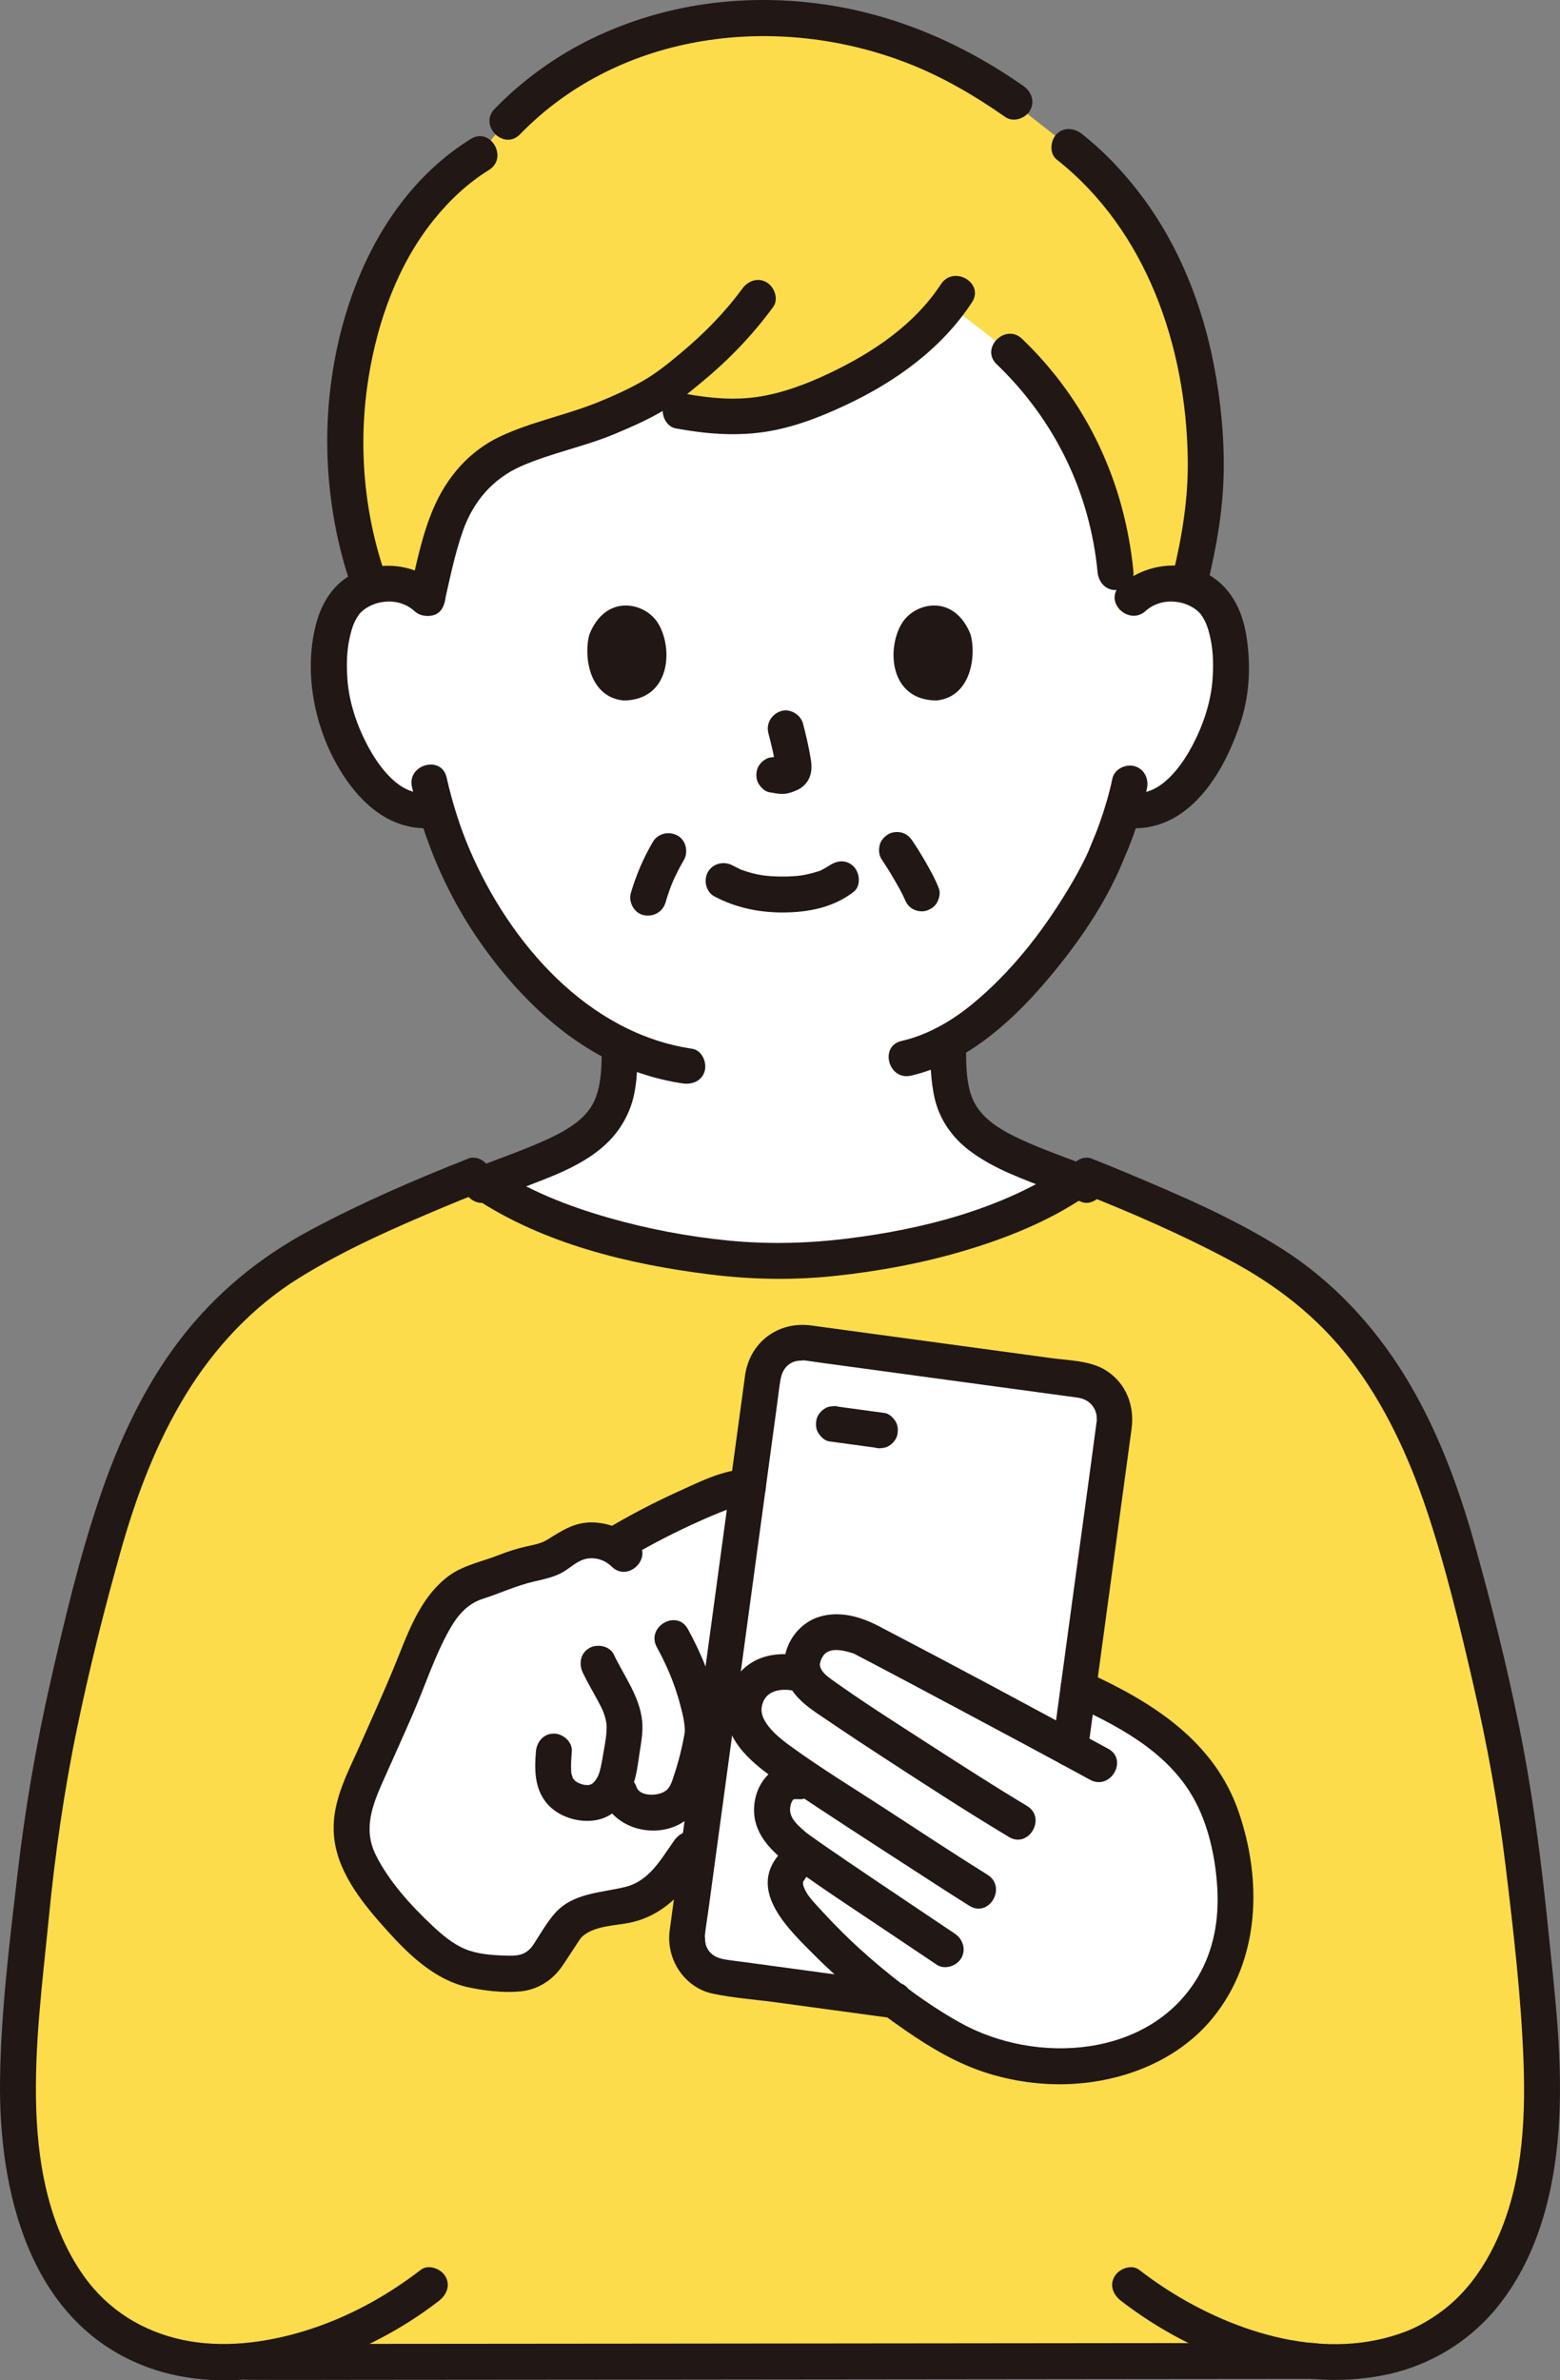 <svg id="b" xmlns="http://www.w3.org/2000/svg" width="208.467" height="317.995" viewBox="0 0 208.467 317.995"><rect x="0" y="0" width="208.467" height="317.995" fill="#808080" stroke="none"/><defs><style>.f{fill:#fff;}.g{fill:#fcdc4a;}.h{fill:#211715;}</style></defs><g id="c"><path class="f" d="M150.091,108.059c-.73,2.41-1.63,4.78-2.18,5.92-1.57,4.29-10.22,19.21-21.21,25.25,0,1.11.03,2.12.16,3.99.1,1.29.2,2.68.67,3.94.64,1.66,1.51,3.09,2.89,4.21,2.94,2.36,5.95,3.49,9.67,4.89l3.76,1.48v.01c-9.8,6.71-26.02,10.49-39.77,10.79-13.51-.3-29.47-3.95-39.29-10.46l4.64-1.82c3.72-1.4,6.73-2.53,9.67-4.89,1.38-1.12,2.25-2.55,2.89-4.21.47-1.26.57-2.65.67-3.94.12-1.64.15-2.61.15-3.57-5.03-2.43-9.56-6.29-13.87-11.45-5.66-6.77-8.88-14.08-10.65-20.11l-.5.14c-2.28.38-4.65-.49-6.27-1.81-3.92-3.21-5.55-7.68-6.54-10.61-1.4-4.13-1.49-10.8.6-14.42.7-1.22,2.32-3.28,6.15-3.42,1.75-.06,3.8.49,5.33,1.95.5-2.18,1.72-7.52,2.5-9.69,1.28-3.57,3.48-6.93,6.72-8.9,3.94-2.39,8.89-3.17,13.19-4.85,1.74-.68,3.72-1.5,5.63-2.45l5.85.89c6.31,1.18,11.28,1.11,17.93-1.59,6.46-2.63,13.47-6.72,17.94-12.72,13.72,9.02,20.9,21.19,22.25,35.82l2.33,3.49c1.53-1.46,3.58-2.01,5.33-1.95,3.83.14,5.45,2.2,6.15,3.42,2.09,3.62,2,10.29.6,14.42-.99,2.93-2.62,7.4-6.54,10.61-1.62,1.32-3.99,2.19-6.27,1.81l-.58-.17Z"></path><path class="f" d="M92.195,247.059c-1.664,2.291-2.312,4.128-5.566,6.346-2.266,1.545-5.875,1.206-8.687,2.407-.717.306-1.664,1.028-1.952,1.319-.282.285-1.752,2.514-2.906,4.282-.903,1.383-2.427,2.246-4.078,2.263-3.044.032-6.397-.324-8.392-1.38-2.864-1.516-5.2-3.854-7.358-6.271-1.45-1.625-3.073-3.729-4.522-5.974-2.025-3.137-2.354-7.081-.859-10.502,2.941-6.729,4.786-10.484,8.183-18.82.835-2.049,1.689-4.13,3.011-5.905.835-1.118,2.024-2.373,3.307-2.978,1.245-.587,2.611-.815,3.893-1.362,1.367-.584,2.761-1.114,4.21-1.457,1.125-.267,2.295-.426,3.328-.946.882-.444,1.62-1.13,2.485-1.604,1.74-.954,3.956-.896,5.7.028,4.173-2.506,8.536-4.694,13.039-6.545,1.402-.576,2.839-1.125,4.347-1.283s3.115.115,4.313,1.044"></path><path class="f" d="M115.95,219.174c3.57,1.857,17.733,9.383,27.057,14.422l1.099-8.085c5.942,2.691,9.533,4.765,13.95,8.305,1.765,1.415,3.257,3.987,4.095,6.088,1.796,4.506,3.513,11.035,2.929,17.055l-.067.696c-2.691,6.663-7.568,13.854-12.969,18.589-6.456.443-12.535.016-15.758-.405-3.721-.485-7.118-2.224-10.307-4.201-7.453-4.62-14.029-10.035-19.822-16.924-.598-.711-.956-1.618-1.121-2.531s.012-1.934.66-2.599c0,0,.746-.766,1.873-1.924-.794-.563-1.355-.977-1.593-1.183-1.171-1.016-1.871-1.717-2.539-3.116-.341-.715-.313-1.686-.17-2.488.197-1.108.943-3.166,3.524-2.904,0,0,.75.076,1.801.183-2.083-1.376-3.623-2.407-4.17-2.802-.246-.177-.499-.369-.754-.574-1.436-1.146-2.956-2.678-3.757-4.179-.943-1.769-.582-3.653.409-5.114,1.288-1.9,3.664-2.631,6.901-1.796-.664-1.678.302-3.248,1.022-4.128,1.882-2.299,5.597-1.466,7.203-.644.132.068.301.155.505.261Z"></path><rect class="f" x="77.631" y="200.545" width="85.482" height="47.379" rx="5.156" ry="5.156" transform="translate(-118.031 313.312) rotate(-82.26)"></rect><path class="f" d="M146.887,237.098l-.007-1.401c-9.062-4.948-28.643-15.355-31.436-16.785-1.606-.822-5.321-1.655-7.203.644-.717.876-1.677,2.435-1.031,4.105-.422-.087-.673-.136-.673-.136-2.892-.564-5.024.192-6.219,1.955-.991,1.462-1.352,3.345-.409,5.114s2.886,3.579,4.511,4.753c.547.395,2.086,1.426,4.169,2.802-1.048-.106-1.801-.182-1.801-.182-2.581-.262-3.327,1.796-3.524,2.904-.143.803-.171,1.773.17,2.488.668,1.399,1.368,2.1,2.539,3.116.238.206.797.619,1.588,1.18-1.118,1.153-1.87,1.927-1.87,1.927-.643.663-.827,1.689-.66,2.596.167.917.529,1.825,1.119,2.539,5.801,6.889,12.375,12.304,19.83,16.924,3.181,1.971,6.579,3.708,10.307,4.193,2.321.308,7.354.181,10.787-.429,0,0-.155-31.259-.19-38.308Z"></path><g id="d"><path class="g" d="M143.124,57.318c-2.16-3.72-4.9-7.179-8.24-10.356,0,0-4.233-3.279-8.114-6.286-4.47,5.969-11.45,10.031-17.892,12.649-8.393,3.41-14.108,2.632-23.227.434-2.068,1.061-4.272,1.973-6.183,2.722-4.293,1.682-9.249,2.453-13.19,4.848-3.239,1.968-5.437,5.333-6.716,8.901-.777,2.167-2.007,7.507-2.505,9.692-1.523-1.464-3.575-2.013-5.331-1.952-.843.03-1.579.153-2.221.343-1.851-4.805-3.345-12.547-3.353-18.248-.03-19.906,8.418-33.564,17.985-39.434C72.743,8.654,88.097,1.605,104.3,2.413c11.398.568,20.56,4.192,28.612,9.369,5.5,4.311,9.989,7.828,9.989,7.828,9.744,7.635,17.376,21.108,18.178,40.077.27,6.397-.482,11.614-2.25,18.587-.611-.167-1.305-.277-2.093-.304-1.756-.062-3.808.488-5.331,1.952,0,0-.923.887-1.846,1.774-.243-2.633-.487-5.266-.487-5.266-.643-6.951-2.599-13.345-5.947-19.111Z" style="fill: rgb(252, 220, 74);"></path><path class="g" d="M204.289,255.679c-1.778-18.519-4.891-31.397-9.172-47.385-4.168-15.567-10.861-30.065-24.407-39-2.913-1.922-7.093-4.091-11.436-6.14-5.163-2.436-10.559-4.701-14.336-6.18-9.65,7.197-26.58,11.248-40.857,11.569-13.592-.309-29.659-3.998-39.467-10.579,0,0-.667-.447-1.332-.896-.022.009-.046.018-.046.018-7.019,2.764-19.196,8.062-25.481,12.207-13.546,8.935-20.239,23.433-24.407,39-4.281,15.988-7.395,28.866-9.172,47.385-1.359,14.159-3.955,30.378,1.812,43.908,5.004,11.742,14.479,16.17,24.676,15.935.699.001,1.07.004,1.07.004,5.598.035,127.052-.112,143.967-.118,10.982.923,21.433-3.274,26.78-15.82,5.766-13.53,3.171-29.749,1.812-43.908ZM165.08,256.959s-.024.248-.068.696c-2.691,6.663-7.568,13.854-12.969,18.589-6.456.443-12.535.016-15.758-.405-2.415-.315-4.692-1.162-6.866-2.256-1.175-.59-2.32-1.249-3.437-1.941-2.229-1.381-4.369-2.845-6.443-4.386l-23.288-3.165c-2.822-.384-4.798-2.982-4.415-5.804l3.01-22.146-2.652,10.918c-1.664,2.291-2.312,4.128-5.566,6.346-2.266,1.545-5.875,1.206-8.687,2.407-.717.306-1.664,1.028-1.952,1.319-.282.285-1.752,2.514-2.906,4.282-.903,1.383-2.427,2.246-4.078,2.263-3.044.032-6.397-.324-8.392-1.38-2.864-1.516-5.2-3.854-7.358-6.271-1.45-1.625-3.073-3.729-4.522-5.974-2.025-3.137-2.354-7.081-.859-10.502,2.941-6.729,4.786-10.484,8.183-18.82.835-2.049,1.689-4.13,3.011-5.905.835-1.118,2.024-2.373,3.307-2.978,1.245-.587,2.611-.815,3.893-1.362,1.367-.584,2.761-1.114,4.21-1.457,1.125-.267,2.295-.426,3.328-.946.882-.444,1.62-1.13,2.485-1.604,1.74-.954,3.956-.896,5.7.028,4.173-2.506,8.536-4.694,13.039-6.545,1.402-.576,2.839-1.125,4.347-1.283.187-.02.375-.032.564-.038l2.016-14.835c.384-2.822,2.982-4.798,5.804-4.415l36.73,4.992c2.821.383,4.798,2.982,4.414,5.803l-4.802,35.329c5.942,2.691,9.533,4.765,13.95,8.305,1.765,1.415,3.257,3.987,4.095,6.088,1.796,4.506,3.513,11.034,2.929,17.055Z" style="fill: rgb(252, 220, 74);"></path></g><g id="e"><path class="h" d="M58.755,78.224c-3.107-2.811-7.581-3.4-11.376-1.651-2.783,1.283-4.426,3.989-5.165,6.868-1.766,6.877.015,14.858,4.018,20.664,2.872,4.166,6.939,7.156,12.196,6.438,1.286-.176,1.987-1.822,1.676-2.952-.381-1.386-1.663-1.852-2.952-1.676-3.73.509-6.614-3.598-8.093-6.43-1.417-2.714-2.431-5.753-2.638-8.816-.118-1.75-.096-3.55.264-5.272.16-.766.356-1.552.683-2.263.107-.232.233-.458.365-.676.055-.091.504-.712.161-.281,1.583-1.991,5.225-2.587,7.467-.559,2.286,2.068,5.691-1.316,3.394-3.394h0Z"></path><path class="h" d="M153.101,81.618c2.241-2.028,5.883-1.433,7.467.559-.333-.419.06.112.116.209.142.247.291.489.41.748.327.711.523,1.496.683,2.263.36,1.723.382,3.522.264,5.272-.207,3.064-1.221,6.102-2.638,8.816-1.48,2.834-4.362,6.94-8.093,6.43-1.283-.175-2.577.309-2.952,1.676-.308,1.12.384,2.776,1.676,2.952,8.614,1.176,13.629-7.288,15.859-14.392,1.134-3.612,1.261-7.613.643-11.329-.507-3.05-1.837-5.931-4.455-7.697-3.767-2.541-9.092-1.87-12.374,1.099-2.296,2.077,1.107,5.463,3.394,3.394h0Z"></path><path class="h" d="M148.647,104.027c-.413,2.013-1.014,3.985-1.696,5.923-.521,1.479-.957,2.398-1.504,3.789.045-.114.185-.401-.036.076-.091.196-.179.392-.272.587-.229.481-.469.956-.717,1.427-.577,1.097-1.194,2.172-1.837,3.231-3.406,5.604-7.562,10.903-12.651,15.076-2.797,2.293-5.958,4.124-9.465,4.934-3.009.695-1.735,5.324,1.276,4.629,7.173-1.657,13.141-6.9,17.821-12.346,3.893-4.53,7.541-9.638,9.99-15.116.154-.344.301-.69.444-1.039.063-.153.349-.821.075-.191.402-.924.794-1.849,1.147-2.793.841-2.25,1.571-4.557,2.055-6.911.26-1.269-.368-2.593-1.676-2.952-1.187-.326-2.69.401-2.952,1.676h0Z"></path><path class="h" d="M55.051,105.135c1.582,6.981,4.422,13.748,8.403,19.702,4.27,6.388,9.872,12.377,16.656,16.121,3.454,1.906,7.215,3.202,11.116,3.779,1.281.189,2.579-.319,2.952-1.676.311-1.131-.386-2.762-1.676-2.952-13.945-2.06-24.349-14.102-29.685-26.473-1.356-3.144-2.381-6.439-3.138-9.777-.682-3.011-5.311-1.737-4.629,1.276h0Z"></path><path class="h" d="M95.475,119.76c2.885,1.524,5.993,2.163,9.255,2.142,3.325-.022,6.676-.679,9.339-2.754,1.023-.797.837-2.557,0-3.394-1.01-1.01-2.368-.799-3.394,0,.727-.567.161-.132-.026-.013-.186.119-.377.229-.573.332-.101.053-.205.1-.307.153-.382.197.092-.005.095-.031-.01.077-.704.26-.79.287-.72.231-1.462.393-2.21.504.354-.052-.07.004-.212.018-.217.021-.434.04-.651.054-.523.034-1.047.047-1.571.044-.469-.003-.938-.019-1.406-.051-.215-.015-.43-.032-.644-.053-.023-.002-.798-.111-.312-.034-.697-.111-1.388-.256-2.064-.458-.289-.086-.571-.19-.856-.288-.614-.21.351.182-.203-.079-.354-.167-.703-.341-1.049-.524-1.146-.605-2.61-.291-3.284.861-.634,1.084-.289,2.676.861,3.284h0Z"></path><path class="h" d="M102.68,97.954c.404,1.539.791,3.102,1.022,4.678l-.086-.638c.027.216.039.429.018.646l.086-.638c-.015.1-.037.194-.071.29l.242-.573c-.03.068-.061.125-.102.187l.375-.486c-.048.058-.094.103-.153.151l.486-.375c-.118.076-.243.137-.37.196l.573-.242c-.204.085-.406.147-.624.182l.638-.086c-.197.023-.389.022-.586-.001l.638.086c-.221-.031-.438-.085-.659-.114-.319-.1-.638-.114-.957-.043-.319.014-.617.109-.892.285-.498.291-.973.862-1.103,1.434-.14.614-.11,1.304.242,1.849.312.484.835,1.022,1.434,1.103.503.068.992.196,1.503.218.785.034,1.515-.206,2.216-.527.866-.397,1.542-1.175,1.773-2.108.195-.79.111-1.48-.022-2.271-.255-1.507-.603-3.001-.991-4.479-.318-1.214-1.729-2.072-2.952-1.676-1.25.404-2.018,1.651-1.676,2.952h0Z"></path><path class="h" d="M78.78,84.706c-.781,2.539-.272,8.378,4.537,8.875,6.356-.038,6.695-7.098,4.555-10.418-1.752-2.718-6.903-3.848-9.092,1.543Z"></path><path class="h" d="M129.681,84.707c.781,2.539.272,8.378-4.537,8.875-6.356-.038-6.695-7.098-4.555-10.418,1.752-2.718,6.903-3.848,9.092,1.543Z"></path><path class="h" d="M62.921,18.561c-14.228,8.829-19.985,27.602-19.108,43.552.297,5.397,1.295,10.9,3.073,16.01.426,1.224,1.643,2.036,2.952,1.676,1.188-.327,2.104-1.722,1.676-2.952-2.945-8.466-3.68-17.658-2.248-26.498,1.208-7.456,3.889-14.963,8.623-20.884,2.179-2.726,4.645-5.016,7.454-6.759,2.62-1.626.212-5.78-2.423-4.145h0Z"></path><path class="h" d="M136.774,11.495c-8.098-5.673-17.22-9.628-27.053-10.966-10.394-1.414-20.935-.024-30.426,4.53-4.906,2.354-9.409,5.586-13.199,9.49-2.153,2.217,1.237,5.615,3.394,3.394,13.374-13.773,34.406-16.279,51.839-9.487,4.63,1.804,8.962,4.339,13.023,7.184,1.062.744,2.667.193,3.284-.861.7-1.198.204-2.538-.861-3.284h0Z"></path><path class="h" d="M161.34,78.123c1.2-4.899,2.086-9.885,2.183-14.94.092-4.82-.397-9.69-1.308-14.421-1.53-7.948-4.6-15.758-9.435-22.289-2.364-3.194-5.06-6.097-8.182-8.562-1.016-.802-2.402-.992-3.394,0-.834.834-1.023,2.586,0,3.394,12.046,9.511,17.275,24.975,17.52,39.934.087,5.31-.753,10.462-2.013,15.607-.735,3,3.893,4.28,4.629,1.276h0Z"></path><path class="h" d="M133.187,48.659c7.742,7.424,12.455,17.081,13.484,27.77.124,1.29,1.014,2.4,2.4,2.4,1.202,0,2.525-1.102,2.4-2.4-1.151-11.963-6.187-22.819-14.89-31.164-2.23-2.138-5.629,1.251-3.394,3.394h0Z"></path><path class="h" d="M125.742,37.964c-3.537,5.408-9.093,9.132-14.841,11.866-3.043,1.447-6.245,2.674-9.591,3.183-3.23.491-6.529.178-9.723-.407-1.274-.233-2.588.349-2.952,1.676-.32,1.166.395,2.718,1.676,2.952,3.89.712,7.752,1.051,11.682.495,3.852-.545,7.482-1.953,10.989-3.593,6.646-3.108,12.845-7.542,16.905-13.749,1.696-2.593-2.459-5.001-4.145-2.423h0Z"></path><path class="h" d="M99.176,38.588c-2.357,3.214-5.13,6.003-8.179,8.561-1.679,1.409-3.35,2.762-5.264,3.842-1.882,1.062-3.858,1.954-5.861,2.762-4.265,1.72-8.833,2.587-13.006,4.545s-7.155,5.443-8.949,9.622c-1.549,3.608-2.303,7.551-3.174,11.364-.687,3.007,3.94,4.291,4.629,1.276.731-3.202,1.385-6.484,2.47-9.589,1.375-3.939,3.985-7.017,7.821-8.699,3.997-1.753,8.348-2.581,12.387-4.259,2.141-.889,4.269-1.824,6.283-2.977,1.959-1.121,3.694-2.535,5.429-3.969,3.619-2.992,6.779-6.267,9.559-10.057.767-1.046.176-2.677-.861-3.284-1.217-.712-2.515-.187-3.284.861h0Z"></path><path class="h" d="M87.242,112.478c-1.254,2.134-2.245,4.444-2.937,6.82-.351,1.205.425,2.667,1.676,2.952,1.284.292,2.576-.386,2.952-1.676.297-1.019.651-2.02,1.061-2.999l-.242.573c.474-1.117,1.019-2.201,1.633-3.247.636-1.083.283-2.679-.861-3.284-1.153-.609-2.604-.295-3.284.861h0Z"></path><path class="h" d="M117.793,114.759c.593.891,1.16,1.8,1.697,2.727.524.905,1.058,1.824,1.477,2.783l-.242-.573c.04.096.079.192.116.29.227.599.532,1.1,1.103,1.434.514.301,1.273.429,1.849.242.581-.188,1.141-.548,1.434-1.103.285-.54.468-1.254.242-1.849-.457-1.206-1.084-2.338-1.724-3.454-.569-.993-1.173-1.966-1.807-2.919-.347-.521-.818-.933-1.434-1.103-.574-.158-1.339-.087-1.849.242-.512.33-.964.822-1.103,1.434s-.116,1.312.242,1.849h0Z"></path><path class="h" d="M64.977,160.577c2.247-.883,4.494-1.761,6.747-2.628,2.453-.944,4.913-1.953,7.107-3.419,2.4-1.604,4.136-3.507,5.25-6.184,1.104-2.654,1.121-5.844,1.128-8.693.007-3.089-4.793-3.093-4.8,0-.006,2.622.019,5.635-1.219,7.879-1.266,2.295-3.935,3.713-6.377,4.82-2.879,1.305-6.093,2.41-9.112,3.596-1.206.474-2.046,1.608-1.676,2.952.316,1.149,1.739,2.153,2.952,1.676h0Z"></path><path class="h" d="M124.299,139.222c.005,2.506.047,5.168.627,7.612.651,2.742,2.319,5.117,4.534,6.809,3.413,2.608,7.489,3.949,11.442,5.503,1.213.477,2.426.953,3.639,1.43,1.207.474,2.635-.52,2.952-1.676.374-1.361-.465-2.476-1.676-2.952-3.113-1.223-6.357-2.319-9.371-3.715-2.477-1.148-5.02-2.578-6.252-4.953-1.177-2.271-1.09-5.431-1.095-8.057-.006-3.088-4.806-3.094-4.8,0h0Z"></path><path class="h" d="M63.4,160.037c9.221,6.124,20.631,8.878,31.482,10.222,5.622.697,11.145.791,16.779.188,5.803-.621,11.571-1.687,17.17-3.348,5.673-1.682,11.313-3.943,16.23-7.276,2.542-1.724.143-5.885-2.423-4.145-8.53,5.784-19.231,8.531-29.348,9.78-5.347.66-10.607.797-15.97.271s-10.722-1.543-15.92-3.024c-5.469-1.559-10.821-3.655-15.577-6.813-2.581-1.714-4.987,2.442-2.423,4.145h0Z"></path><path class="h" d="M33.079,317.925c5.071.03,10.142.005,15.213.002,10.683-.006,21.365-.016,32.048-.026,12.855-.012,25.71-.026,38.566-.039,11.589-.012,23.177-.025,34.766-.036,6.883-.007,13.766-.016,20.649-.018.354,0,.708,0,1.063,0,3.089,0,3.094-4.8,0-4.8-6.065,0-12.13.009-18.194.015-11.194.011-22.389.023-33.583.035-12.885.014-25.77.027-38.655.04-11.136.011-22.273.021-33.409.029-5.949.004-11.898.018-17.846.003-.206,0-.411-.001-.617-.002-3.089-.019-3.093,4.781,0,4.8h0Z"></path><path class="h" d="M144.59,159.401c6.657,2.628,13.255,5.512,19.581,8.866s11.883,7.64,16.267,13.353c4.594,5.987,7.805,12.94,10.194,20.065,2.557,7.625,4.443,15.533,6.252,23.364,1.855,8.03,3.337,16.144,4.324,24.328,1.043,8.645,2.072,17.4,2.388,26.106.299,8.243-.232,16.946-3.914,24.479-1.337,2.735-3.045,5.241-5.262,7.337-1.803,1.705-4.246,3.27-6.426,4.123-10.547,4.124-22.77.407-32.107-5.6-1.255-.808-2.472-1.672-3.654-2.583-1.027-.792-2.688-.157-3.284.861-.725,1.239-.169,2.49.861,3.284,9.755,7.52,23.027,12.434,35.398,9.867,6.006-1.246,11.421-4.596,15.195-9.428,5.168-6.616,7.271-15.022,7.871-23.268.652-8.958-.478-17.919-1.381-26.818-.924-9.109-2.075-18.161-3.897-27.139-1.68-8.277-3.741-16.501-6.029-24.63-2.167-7.698-5.033-15.319-9.232-22.154-4.192-6.823-9.751-12.779-16.546-17.061-6.491-4.09-13.685-7.153-20.743-10.113-1.52-.638-3.047-1.26-4.581-1.865-1.206-.476-2.635.522-2.952,1.676-.375,1.363.466,2.474,1.676,2.952h0Z"></path><path class="h" d="M62.596,154.773c-7.15,2.822-14.26,5.892-21.043,9.518-6.894,3.685-12.807,8.533-17.56,14.759-4.831,6.329-8.195,13.662-10.73,21.176-2.675,7.929-4.632,16.17-6.492,24.323-1.955,8.57-3.439,17.231-4.452,25.963-1.05,9.055-2.193,18.234-2.313,27.357-.196,14.87,3.894,32.201,19.187,38.18,11.698,4.574,25.54.479,35.679-6.003,1.3-.831,2.559-1.722,3.781-2.664,1.025-.79,1.575-2.064.861-3.284-.59-1.009-2.251-1.657-3.284-.861-4.695,3.619-9.953,6.463-15.592,8.183-5.282,1.612-10.993,2.291-16.242,1.172-5.331-1.136-9.981-3.99-13.211-8.553-4.52-6.384-6.06-14.38-6.336-22.063-.308-8.596.828-17.148,1.664-25.683.836-8.534,2.042-17.004,3.783-25.402,1.66-8.006,3.654-15.969,5.88-23.836,2.055-7.259,4.734-14.372,8.695-20.82,3.814-6.207,8.868-11.64,15.078-15.498,6.129-3.808,12.861-6.754,19.503-9.537,1.467-.615,2.94-1.214,4.42-1.798,1.205-.476,2.046-1.607,1.676-2.952-.315-1.148-1.74-2.155-2.952-1.676h0Z"></path><path class="h" d="M84.442,207.841c2.577-1.49,5.218-2.866,7.921-4.116,1.23-.569,2.471-1.117,3.727-1.624,1.238-.5,2.612-1.019,3.851-1.052,1.296-.035,2.4-1.078,2.4-2.4,0-1.274-1.098-2.435-2.4-2.4-3.309.089-6.478,1.728-9.431,3.07-2.901,1.319-5.732,2.783-8.491,4.378-2.673,1.546-.259,5.695,2.423,4.145h0Z"></path><path class="h" d="M85.137,205.896c-1.561-1.541-3.596-2.41-5.788-2.506-2.484-.108-4.198,1.055-6.202,2.3-.884.549-1.878.698-2.88.924-1.234.279-2.427.663-3.603,1.128-2.24.887-4.821,1.369-6.764,2.841-4.009,3.037-5.523,8.028-7.382,12.481-1.441,3.451-2.97,6.863-4.499,10.276-1.806,4.03-3.945,7.921-3.325,12.484.643,4.736,4.043,8.77,7.148,12.211,2.914,3.228,6.382,6.522,10.769,7.462,2.156.462,4.567.737,6.774.558,2.42-.197,4.408-1.448,5.772-3.433.642-.934,1.241-1.899,1.875-2.839.252-.374.492-.775.779-1.124-.355.434.01.031.202-.119,1.626-1.27,4.109-1.272,6.064-1.661,2.505-.498,4.573-1.727,6.389-3.513,1.525-1.501,2.567-3.37,3.801-5.097.754-1.055.185-2.672-.861-3.284-1.206-.705-2.528-.197-3.284.861-1.798,2.515-3.334,5.449-6.585,6.243s-6.98.785-9.391,3.52c-1.086,1.231-1.927,2.745-2.822,4.113-1.028,1.571-2.225,1.598-3.999,1.529-1.717-.067-3.58-.206-5.185-.877-1.645-.687-3.111-1.938-4.396-3.146-2.838-2.668-5.821-5.941-7.549-9.464-1.704-3.473-.402-6.681,1.048-9.94,1.321-2.969,2.667-5.927,3.959-8.909,1.607-3.706,2.885-7.686,4.866-11.211,1.047-1.862,2.362-3.444,4.444-4.108,2.286-.729,4.476-1.767,6.819-2.307,1.206-.278,2.364-.518,3.493-1.05,1.013-.477,1.819-1.322,2.839-1.774,1.392-.616,3.02-.224,4.08.823,2.2,2.172,5.597-1.22,3.394-3.394h0Z"></path><path class="h" d="M87.775,220.051c1.303,2.377,2.365,4.862,3.066,7.484.325,1.213.679,2.53.682,3.795,0-.375,0-.017-.032.173-.038.223-.077.447-.119.67-.105.557-.225,1.111-.355,1.663-.254,1.075-.546,2.144-.901,3.19-.247.729-.439,1.548-.99,2.077-.919.882-3.584.995-4.06-.349-.432-1.221-1.638-2.037-2.952-1.676-1.183.325-2.111,1.725-1.676,2.952,1.255,3.544,5.272,5.184,8.795,4.279,3.477-.894,4.856-3.777,5.81-6.942.415-1.376.755-2.78,1.009-4.195.317-1.762.178-3.334-.163-5.097-.708-3.656-2.185-7.191-3.97-10.447-1.486-2.709-5.632-.29-4.145,2.423h0Z"></path><path class="h" d="M77.879,223.456c.621,1.303,1.363,2.537,2.044,3.808.272.508.58,1.114.715,1.47.111.296.206.597.284.903.026.101.14.827.116.552.114,1.317-.188,2.715-.406,4.011-.101.6-.204,1.201-.332,1.796-.062.287-.133.571-.224.851-.049.153-.103.304-.162.453.074-.18.076-.195.005-.045-.12.23-.248.451-.391.667.26-.395-.072.076-.156.16-.095.096-.194.186-.298.272.223-.173.224-.184,0-.034-.5.276.417-.053-.143.078-.127.04-.256.073-.387.099.302-.033.31-.04.023-.019-.109-.008-.726-.068-.244.015-.588-.1-.888-.22-1.259-.434-.186-.107-.464-.366-.164-.082-.146-.138-.491-.686-.226-.198-.086-.159-.184-.309-.26-.474.264.567-.009-.2-.045-.328-.161-.568-.006.44-.029-.188-.011-.309-.032-.615-.03-.924.004-.624.051-1.246.105-1.868.112-1.293-1.183-2.4-2.4-2.4-1.391,0-2.288,1.103-2.4,2.4-.207,2.391-.188,4.884,1.394,6.837,1.552,1.917,4.437,2.782,6.813,2.292,2.491-.515,4.137-2.703,4.884-5.002.385-1.187.541-2.474.724-3.704.218-1.465.536-3.013.384-4.498-.34-3.305-2.398-5.97-3.788-8.887-.557-1.17-2.232-1.476-3.284-.861-1.197.7-1.42,2.109-.861,3.284h0Z"></path><path class="h" d="M120.159,264.935c-6.825-.927-13.649-1.854-20.474-2.78-.923-.125-1.854-.227-2.773-.377-.993-.161-1.847-.523-2.362-1.434-.323-.571-.329-1.07-.345-1.703,0-.011-.059.421-.042.234.114-1.258.342-2.516.512-3.767l2.794-20.563c1.212-8.923,2.424-17.846,3.637-26.769.904-6.658,1.809-13.315,2.713-19.973.152-1.118.273-2.245.456-3.358.163-.989.525-1.833,1.432-2.347.57-.323,1.07-.33,1.703-.345-.072.002-.43-.06-.181-.035.755.075,1.508.205,2.259.307,8.009,1.088,16.018,2.176,24.027,3.264l9.291,1.262c.801.109,1.707.151,2.407.57.496.297.914.755,1.137,1.295.087.209.158.461.19.685.022.155.006,1.107.056.442-.012.165-.046.33-.067.494-.955,7.238-1.966,14.47-2.949,21.704-.75,5.519-1.499,11.038-2.25,16.557-.211,1.554-.423,3.108-.634,4.662-.174,1.283.309,2.577,1.676,2.952,1.119.307,2.777-.383,2.952-1.676.72-5.296,1.44-10.592,2.159-15.888,1.132-8.335,2.265-16.67,3.397-25.006.111-.815.222-1.629.332-2.444.421-3.114-.714-6.111-3.437-7.832-2.05-1.295-4.936-1.313-7.274-1.63-8.551-1.162-17.103-2.324-25.654-3.485-2.145-.291-4.29-.584-6.435-.874-4.465-.604-8.248,2.27-8.853,6.717l-2.182,16.063c-1.231,9.064-2.463,18.128-3.694,27.192-1.073,7.897-2.146,15.794-3.218,23.69l-.827,6.09c-.052.38-.106.76-.155,1.141-.482,3.777,1.97,7.573,5.781,8.374,2.76.581,5.652.779,8.444,1.158l12.785,1.736,2.388.324c1.283.174,2.577-.309,2.952-1.676.307-1.119-.383-2.777-1.676-2.952h0Z"></path><path class="h" d="M148.092,233.625c-10.168-5.549-20.384-11.022-30.654-16.38-2.42-1.262-5.211-2.083-7.925-1.259-3.479,1.056-5.652,5.075-4.333,8.538.982,2.578,3.54,4.037,5.721,5.521,2.384,1.623,4.796,3.206,7.212,4.78,5.52,3.597,11.056,7.188,16.705,10.581,2.655,1.595,5.071-2.554,2.423-4.145-4.517-2.714-8.952-5.57-13.38-8.426-4.273-2.756-8.585-5.486-12.719-8.451-.682-.489-1.418-1.095-1.55-1.791-.069-.366-.026-.318.036-.563.082-.327.154-.45.16-.462.064-.12.466-.707.151-.317.216-.268.422-.457.723-.6.931-.44,2.17-.134,3.183.176.441.135.17.04.601.264.266.139.533.277.8.416,4.274,2.235,8.528,4.508,12.784,6.777,5.89,3.141,11.78,6.285,17.639,9.483,2.713,1.48,5.138-2.663,2.423-4.145h0Z"></path><path class="h" d="M107.175,221.211c-2.672-.469-5.375-.308-7.543,1.489-2.19,1.814-3.18,4.98-2.381,7.71,1.085,3.71,4.715,6.201,7.781,8.253,5.706,3.819,11.473,7.548,17.238,11.278,2.419,1.565,4.833,3.142,7.277,4.667,2.628,1.64,5.041-2.511,2.423-4.145-4.583-2.86-9.095-5.838-13.621-8.787-4.219-2.749-8.557-5.391-12.637-8.346-1.47-1.065-4.263-3.193-3.921-5.288.338-2.072,2.269-2.527,4.11-2.204,1.275.224,2.586-.343,2.952-1.676.318-1.158-.393-2.727-1.676-2.952h0Z"></path><path class="h" d="M106.79,235.568c-3.751-.238-6.182,3.044-6.017,6.58.146,3.124,2.52,5.362,4.891,7.087,4.13,3.006,8.424,5.799,12.665,8.646,2.278,1.529,4.56,3.054,6.837,4.585,1.076.724,2.659.208,3.284-.861.69-1.18.217-2.558-.861-3.284-3.805-2.56-7.621-5.104-11.421-7.671-1.934-1.307-3.867-2.616-5.787-3.945-.693-.48-1.385-.961-2.068-1.453-.22-.158-.435-.323-.655-.48-.302-.215.191.163.195.152,0-.003-.344-.292-.321-.271-.99-.881-2.173-1.853-1.92-3.302.042-.239.117-.482.204-.708-.226.584.281-.505.016-.042.022-.038.273-.223.087-.125-.262.137.304-.171.078-.071.11-.048.376-.066.795-.039,1.295.082,2.4-1.162,2.4-2.4,0-1.368-1.101-2.318-2.4-2.4h0Z"></path><path class="h" d="M142.9,227.581c6.322,2.879,12.987,6.294,16.546,12.559,2.047,3.603,2.983,7.994,3.223,12.1.241,4.133-.445,8.199-2.549,11.801-6.366,10.9-21.659,11.882-31.885,6.141-4.301-2.415-8.356-5.45-12.067-8.689-1.976-1.724-3.865-3.548-5.655-5.464-.83-.889-1.714-1.782-2.45-2.752-.222-.292-1.023-1.574-.674-2.001.821-1.002.98-2.414,0-3.394-.847-.847-2.568-1.007-3.394,0-3.995,4.874,1.475,9.938,4.805,13.285,3.701,3.719,7.797,7.044,12.112,10.024,3.459,2.389,7.007,4.508,11.04,5.772,3.46,1.085,7.168,1.595,10.793,1.462,7.258-.266,14.648-3.109,19.324-8.845,6.32-7.752,6.617-18.352,3.452-27.539-3.255-9.448-11.532-14.659-20.197-18.604-1.179-.537-2.583-.337-3.284.861-.603,1.031-.324,2.744.861,3.284h0Z"></path><path class="h" d="M118.225,188.769c-2.05-.279-4.101-.561-6.151-.839-.319-.1-.638-.114-.957-.043-.319.014-.617.109-.892.285-.498.291-.973.862-1.103,1.434-.14.614-.11,1.304.242,1.849.312.485.834,1.021,1.434,1.103,2.05.279,4.101.561,6.151.839.319.1.638.114.957.043.319-.014.617-.109.892-.285.498-.291.973-.862,1.103-1.434.14-.614.11-1.304-.242-1.849-.312-.485-.834-1.021-1.434-1.103h0Z"></path></g></g></svg>